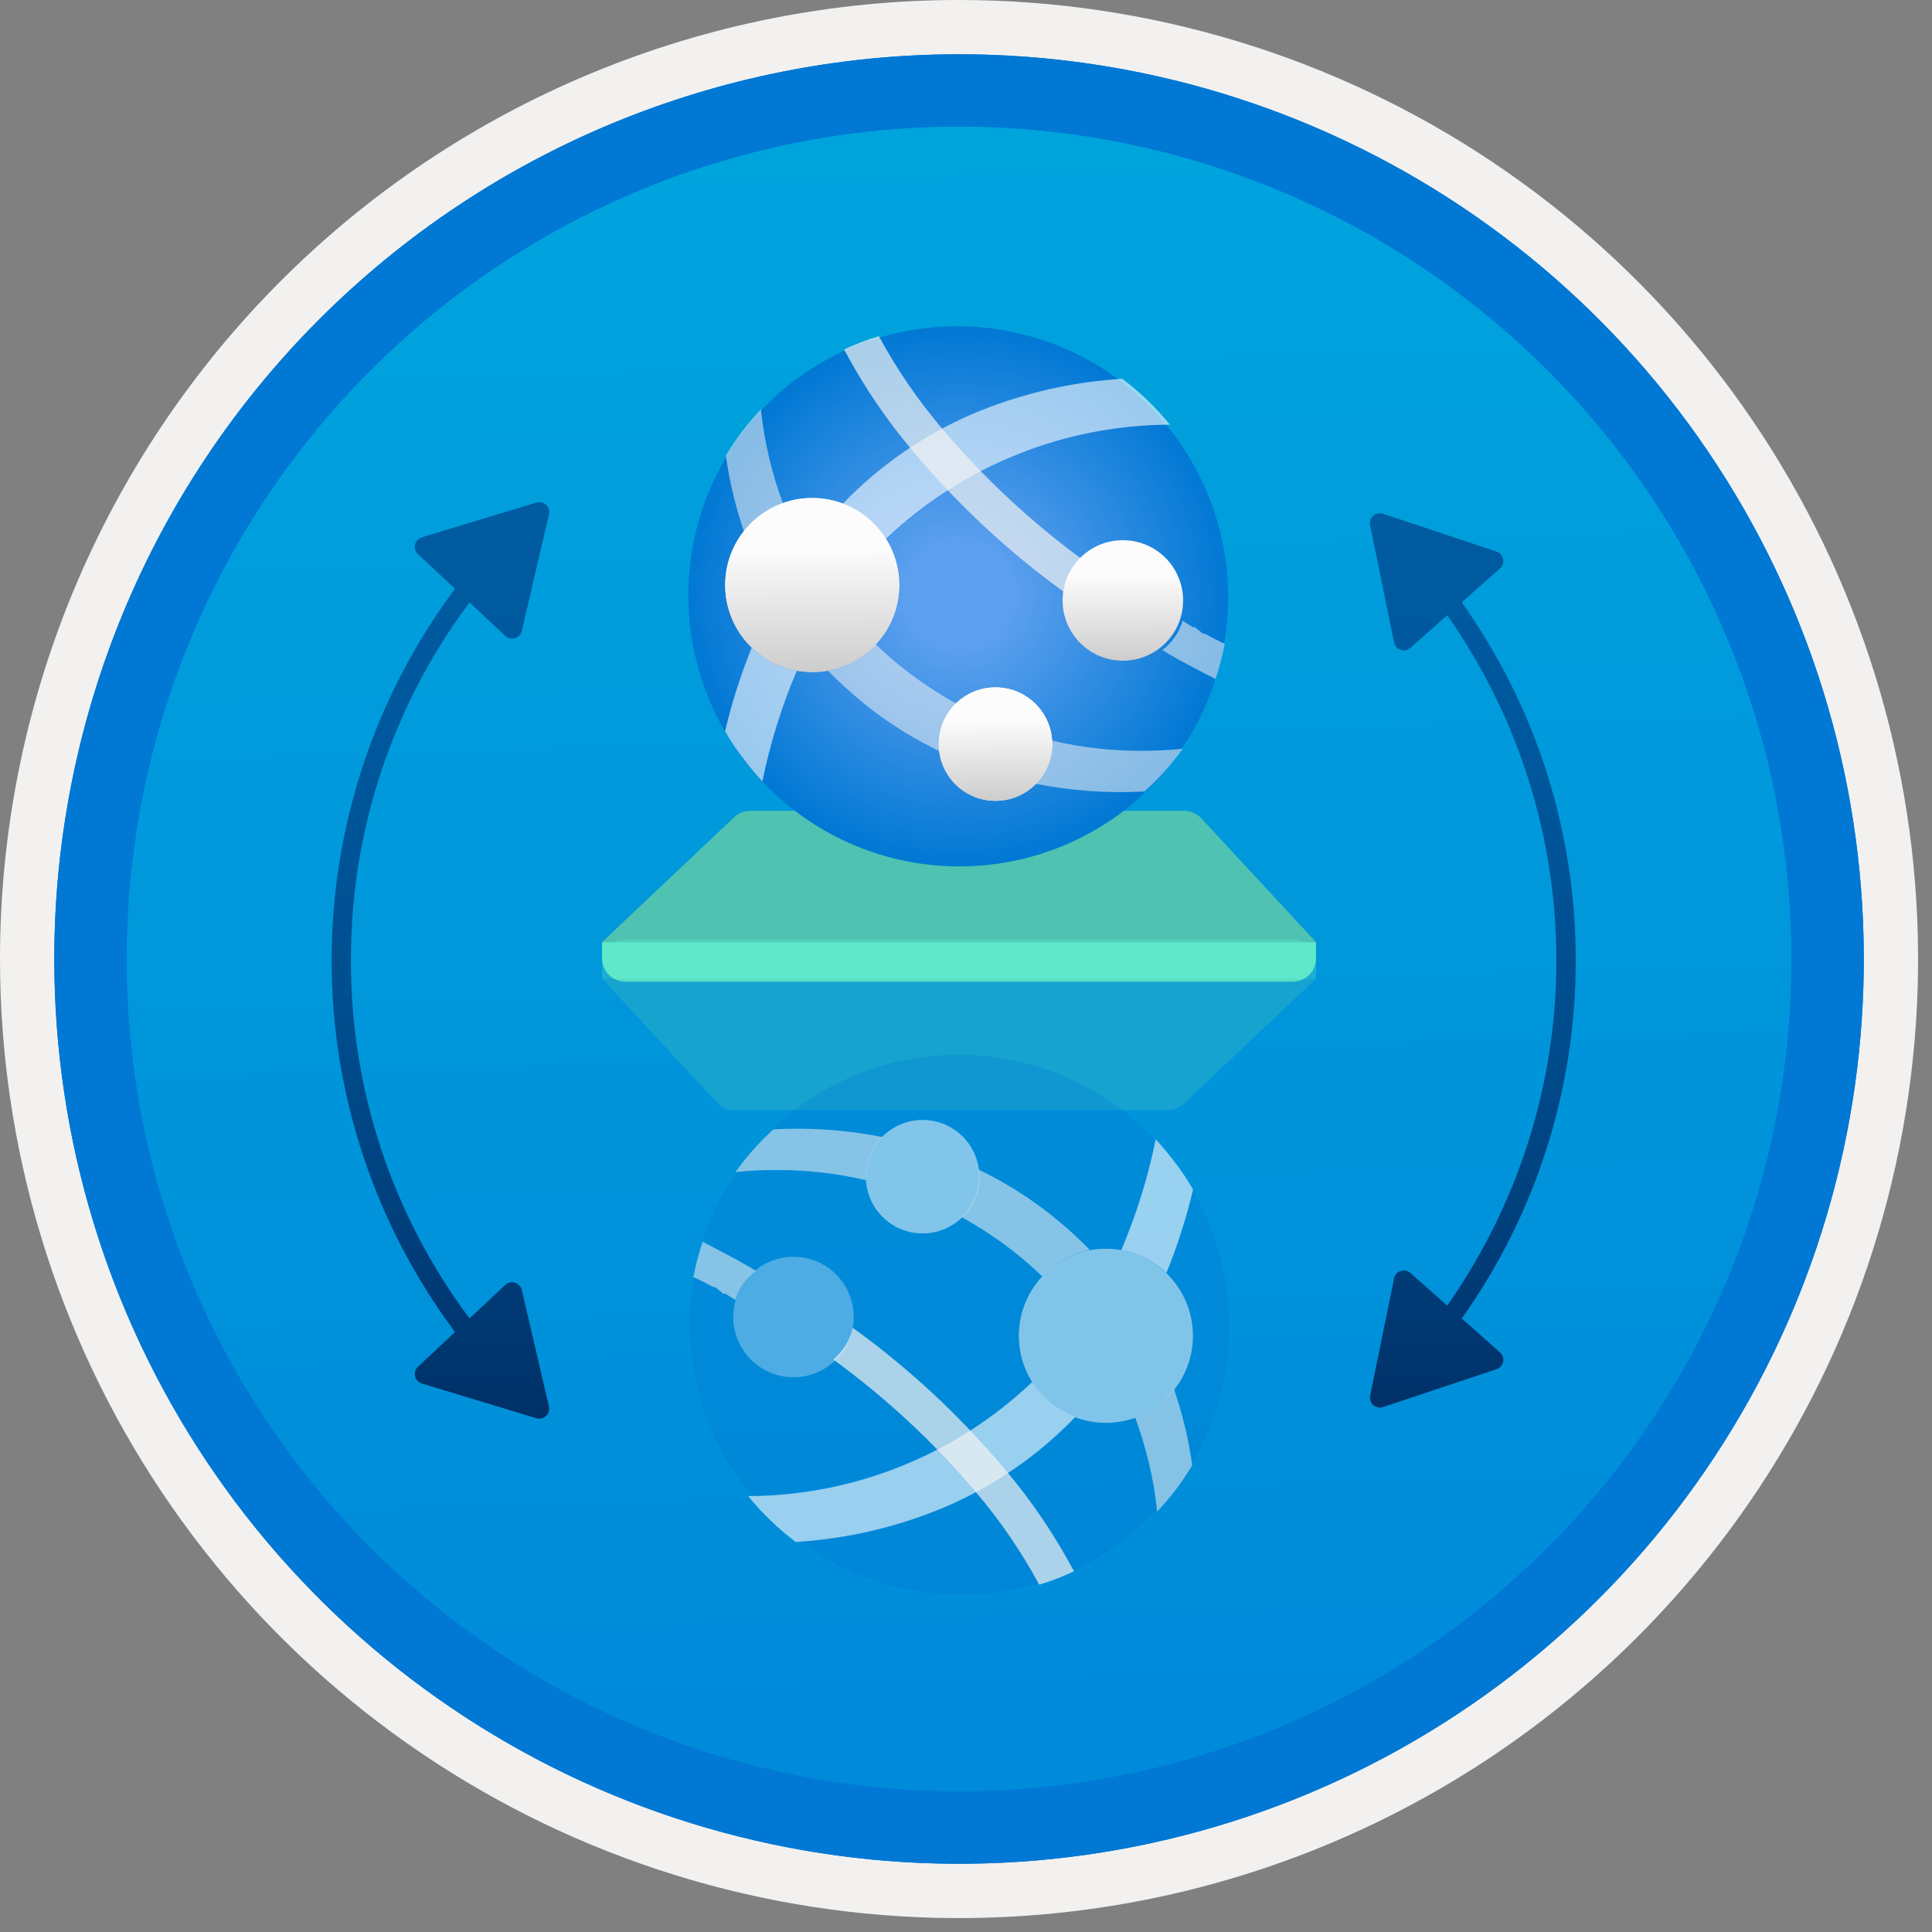 <svg width="100" height="100" viewBox="0 0 100 100" fill="none" xmlns="http://www.w3.org/2000/svg">
<rect x="0" y="0" width="100" height="100" fill="#808080" stroke="none"/>
<g clip-path="url(#clip0)">
<path d="M49.64 96.448C40.382 96.448 31.332 93.703 23.634 88.559C15.936 83.416 9.936 76.105 6.393 67.552C2.85 58.998 1.923 49.586 3.73 40.506C5.536 31.426 9.994 23.085 16.54 16.538C23.087 9.992 31.428 5.534 40.508 3.728C49.588 1.921 59 2.848 67.553 6.391C76.107 9.934 83.418 15.934 88.561 23.632C93.705 31.33 96.45 40.38 96.45 49.638C96.451 55.785 95.24 61.873 92.888 67.552C90.535 73.231 87.088 78.392 82.741 82.739C78.394 87.086 73.234 90.534 67.554 92.886C61.875 95.238 55.787 96.449 49.64 96.448V96.448Z" fill="url(#paint0_linear)"/>
<path fill-rule="evenodd" clip-rule="evenodd" d="M95.54 49.64C95.54 58.718 92.848 67.593 87.805 75.141C82.761 82.689 75.592 88.572 67.205 92.046C58.818 95.52 49.589 96.429 40.685 94.658C31.782 92.887 23.603 88.515 17.184 82.096C10.765 75.677 6.393 67.498 4.622 58.595C2.851 49.691 3.76 40.462 7.234 32.075C10.708 23.688 16.591 16.519 24.139 11.476C31.688 6.432 40.562 3.74 49.64 3.74C55.668 3.74 61.636 4.927 67.205 7.234C72.774 9.541 77.834 12.921 82.096 17.184C86.359 21.446 89.739 26.506 92.046 32.075C94.353 37.644 95.54 43.612 95.54 49.64V49.64ZM49.64 3.62732e-07C59.458 3.62732e-07 69.055 2.911 77.219 8.366C85.382 13.82 91.744 21.573 95.501 30.644C99.258 39.714 100.242 49.695 98.326 59.324C96.411 68.954 91.683 77.799 84.741 84.741C77.799 91.683 68.954 96.411 59.324 98.326C49.695 100.242 39.714 99.258 30.644 95.501C21.573 91.744 13.82 85.382 8.366 77.219C2.911 69.055 3.62732e-07 59.458 3.62732e-07 49.64C-0.001 43.121 1.283 36.666 3.777 30.643C6.271 24.62 9.928 19.147 14.537 14.537C19.147 9.928 24.62 6.271 30.643 3.777C36.666 1.283 43.121 -0.001 49.64 3.62732e-07V3.62732e-07Z" fill="#F2F1F0"/>
<path fill-rule="evenodd" clip-rule="evenodd" d="M92.73 49.639C92.73 58.161 90.202 66.492 85.468 73.578C80.733 80.664 74.003 86.187 66.129 89.449C58.256 92.71 49.592 93.563 41.233 91.901C32.874 90.238 25.197 86.134 19.17 80.108C13.144 74.082 9.04 66.404 7.378 58.045C5.715 49.686 6.568 41.023 9.83 33.149C13.091 25.275 18.614 18.545 25.7 13.811C32.786 9.076 41.117 6.549 49.64 6.549C55.298 6.548 60.902 7.663 66.13 9.828C71.358 11.993 76.108 15.167 80.11 19.169C84.111 23.17 87.285 27.92 89.45 33.148C91.616 38.377 92.73 43.98 92.73 49.639V49.639ZM49.64 2.809C58.902 2.809 67.956 5.555 75.657 10.701C83.358 15.847 89.36 23.16 92.905 31.718C96.449 40.275 97.377 49.691 95.57 58.775C93.763 67.859 89.303 76.203 82.753 82.752C76.204 89.302 67.86 93.762 58.776 95.569C49.691 97.376 40.276 96.448 31.718 92.904C23.161 89.359 15.848 83.357 10.702 75.656C5.556 67.955 2.81 58.901 2.81 49.639C2.811 37.219 7.745 25.308 16.527 16.526C25.309 7.744 37.22 2.81 49.64 2.809V2.809Z" fill="#0078D4"/>
<path fill-rule="evenodd" clip-rule="evenodd" d="M92.73 49.639C92.73 58.161 90.202 66.492 85.468 73.578C80.733 80.664 74.003 86.187 66.129 89.449C58.256 92.71 49.592 93.563 41.233 91.901C32.874 90.238 25.197 86.134 19.17 80.108C13.144 74.082 9.04 66.404 7.378 58.045C5.715 49.686 6.568 41.022 9.83 33.149C13.091 25.275 18.614 18.545 25.7 13.811C32.786 9.076 41.117 6.549 49.64 6.549C55.298 6.548 60.902 7.663 66.13 9.828C71.358 11.993 76.108 15.167 80.11 19.169C84.111 23.17 87.285 27.92 89.45 33.148C91.616 38.376 92.73 43.98 92.73 49.639V49.639ZM49.64 2.809C58.902 2.809 67.956 5.555 75.657 10.701C83.358 15.847 89.36 23.16 92.905 31.718C96.449 40.275 97.377 49.691 95.57 58.775C93.763 67.859 89.303 76.203 82.753 82.752C76.204 89.302 67.86 93.762 58.776 95.569C49.691 97.376 40.276 96.448 31.718 92.904C23.161 89.359 15.848 83.357 10.702 75.656C5.556 67.955 2.81 58.901 2.81 49.639C2.811 37.219 7.745 25.308 16.527 16.526C25.309 7.744 37.22 2.81 49.64 2.809V2.809Z" fill="#0078D4"/>
<path d="M68.117 48.762H31.163L38.004 42.297C38.226 42.087 38.519 41.97 38.825 41.969H61.301C61.471 41.97 61.64 42.007 61.795 42.078C61.95 42.148 62.088 42.251 62.2 42.379L68.117 48.762Z" fill="#4FC2B1"/>
<path d="M31.163 48.766H68.117V49.607C68.117 49.926 67.99 50.232 67.764 50.458C67.539 50.684 67.233 50.81 66.914 50.81H32.366C32.047 50.81 31.741 50.684 31.516 50.458C31.29 50.232 31.163 49.926 31.163 49.607V48.766H31.163Z" fill="#5FE8C9"/>
<path d="M58.263 41.895C56.807 43.026 55.143 43.859 53.365 44.346C51.587 44.833 49.731 44.966 47.902 44.735C46.073 44.505 44.307 43.916 42.706 43.003C41.105 42.089 39.7 40.87 38.57 39.413C37.441 37.956 36.609 36.291 36.123 34.513C35.638 32.735 35.508 30.878 35.74 29.049C35.972 27.221 36.562 25.456 37.477 23.855C38.392 22.255 39.613 20.851 41.071 19.723L41.223 19.622C44.182 17.441 47.879 16.509 51.518 17.026C55.158 17.544 58.448 19.47 60.682 22.389C62.916 25.309 63.913 28.989 63.461 32.637C63.008 36.285 61.142 39.609 58.263 41.895" fill="url(#paint1_radial)"/>
<path opacity="0.6" d="M45.852 27.887C49.819 24.114 55.078 22.001 60.552 21.981C59.831 21.091 59.004 20.293 58.088 19.605C55.425 19.77 52.809 20.383 50.35 21.42C47.821 22.508 45.535 24.089 43.625 26.072C44.544 26.421 45.325 27.058 45.852 27.887Z" fill="white"/>
<path opacity="0.6" d="M38.907 33.531C38.336 34.934 37.875 36.379 37.528 37.853C37.833 38.382 38.176 38.889 38.554 39.37C38.838 39.743 39.141 40.101 39.462 40.444C39.86 38.48 40.457 36.561 41.243 34.718C40.365 34.56 39.553 34.147 38.907 33.531Z" fill="white"/>
<path opacity="0.55" d="M40.523 26.043C39.94 24.48 39.558 22.85 39.385 21.191C38.692 21.918 38.083 22.721 37.571 23.585C37.756 24.921 38.071 26.235 38.511 27.51C39.028 26.839 39.726 26.33 40.523 26.043V26.043Z" fill="#F2F2F2"/>
<path d="M42.04 34.786C44.528 34.786 46.544 32.769 46.544 30.282C46.544 27.794 44.528 25.777 42.04 25.777C39.552 25.777 37.536 27.794 37.536 30.282C37.536 32.769 39.552 34.786 42.04 34.786Z" fill="url(#paint2_linear)"/>
<path opacity="0.55" d="M48.614 38.517C48.614 38.126 48.693 37.739 48.846 37.378C48.999 37.018 49.223 36.693 49.505 36.421C47.983 35.587 46.578 34.555 45.329 33.352C44.675 34.059 43.812 34.539 42.865 34.721C43.61 35.483 44.41 36.189 45.259 36.834C46.315 37.628 47.448 38.316 48.64 38.886C48.623 38.764 48.615 38.641 48.614 38.517V38.517Z" fill="#F2F2F2"/>
<path opacity="0.55" d="M59.002 38.86C57.468 38.861 55.94 38.684 54.448 38.332C54.456 38.393 54.456 38.454 54.448 38.515C54.45 38.896 54.377 39.273 54.233 39.625C54.088 39.978 53.875 40.298 53.606 40.568C55.464 40.935 57.36 41.069 59.25 40.964C59.983 40.301 60.641 39.559 61.213 38.753C60.478 38.833 59.74 38.868 59.002 38.86V38.86Z" fill="#F2F2F2"/>
<path d="M51.527 41.45C53.148 41.45 54.463 40.135 54.463 38.514C54.463 36.892 53.148 35.578 51.527 35.578C49.905 35.578 48.591 36.892 48.591 38.514C48.591 40.135 49.905 41.45 51.527 41.45Z" fill="url(#paint3_linear)"/>
<path opacity="0.7" d="M55.14 30.694C55.288 30.051 55.642 29.474 56.148 29.051C53.43 27.074 50.959 24.778 48.788 22.213C47.523 20.728 46.417 19.114 45.489 17.398C44.873 17.584 44.272 17.815 43.691 18.09C44.684 19.96 45.873 21.718 47.238 23.336C49.557 26.106 52.211 28.578 55.14 30.694V30.694Z" fill="#F2F2F2"/>
<path d="M58.118 34.198C59.841 34.198 61.237 32.802 61.237 31.079C61.237 29.357 59.841 27.961 58.118 27.961C56.396 27.961 55 29.357 55 31.079C55 32.802 56.396 34.198 58.118 34.198Z" fill="url(#paint4_linear)"/>
<path opacity="0.55" d="M63.44 33.35L62.861 33.069L62.368 32.806H62.27L61.841 32.459H61.726L61.215 32.129C61.038 32.737 60.667 33.27 60.159 33.648C60.365 33.779 60.57 33.895 60.786 34.011L60.917 34.094L61.494 34.406L62.914 35.149C63.114 34.55 63.274 33.938 63.393 33.318L63.44 33.35Z" fill="#F2F2F2"/>
<path d="M51.527 41.45C53.148 41.45 54.463 40.135 54.463 38.514C54.463 36.892 53.148 35.578 51.527 35.578C49.905 35.578 48.591 36.892 48.591 38.514C48.591 40.135 49.905 41.45 51.527 41.45Z" fill="url(#paint5_linear)"/>
<path d="M42.04 34.786C44.528 34.786 46.544 32.769 46.544 30.282C46.544 27.794 44.528 25.777 42.04 25.777C39.552 25.777 37.536 27.794 37.536 30.282C37.536 32.769 39.552 34.786 42.04 34.786Z" fill="url(#paint6_linear)"/>
<path opacity="0.3" d="M31.163 50.656H68.117L61.276 57.121C61.054 57.331 60.761 57.449 60.455 57.45H37.979C37.809 57.449 37.641 57.411 37.486 57.341C37.331 57.27 37.192 57.167 37.08 57.039L31.163 50.656Z" fill="#4FC2B1"/>
<path opacity="0.3" d="M68.117 50.658H31.163V49.816C31.163 49.658 31.194 49.502 31.255 49.356C31.315 49.21 31.404 49.077 31.516 48.966C31.627 48.854 31.76 48.765 31.906 48.705C32.052 48.644 32.208 48.613 32.366 48.613H66.914C67.072 48.613 67.228 48.644 67.374 48.705C67.52 48.765 67.653 48.854 67.764 48.966C67.876 49.077 67.965 49.21 68.025 49.356C68.086 49.502 68.117 49.658 68.117 49.816V50.658L68.117 50.658Z" fill="#5FE8C9"/>
<path opacity="0.3" d="M41.018 57.527C43.958 55.254 47.681 54.241 51.368 54.71C55.055 55.179 58.405 57.093 60.683 60.03C62.96 62.967 63.979 66.688 63.515 70.376C63.051 74.064 61.143 77.417 58.209 79.699L58.057 79.799C55.098 81.98 51.401 82.912 47.762 82.395C44.123 81.877 40.832 79.951 38.599 77.032C36.365 74.112 35.367 70.433 35.82 66.785C36.272 63.137 38.139 59.812 41.018 57.527" fill="url(#paint7_radial)"/>
<path opacity="0.6" d="M53.428 71.531C49.462 75.304 44.203 77.417 38.728 77.438C39.449 78.328 40.276 79.125 41.192 79.813C43.855 79.649 46.471 79.035 48.93 77.998C51.459 76.911 53.746 75.329 55.655 73.346C54.736 72.997 53.955 72.361 53.428 71.531Z" fill="white"/>
<path opacity="0.6" d="M60.373 65.889C60.944 64.486 61.406 63.041 61.753 61.567C61.447 61.038 61.104 60.531 60.726 60.05C60.442 59.677 60.139 59.319 59.819 58.977C59.42 60.941 58.823 62.859 58.037 64.702C58.915 64.86 59.728 65.273 60.373 65.889Z" fill="white"/>
<path opacity="0.55" d="M58.757 73.382C59.34 74.944 59.722 76.575 59.895 78.233C60.588 77.506 61.197 76.703 61.709 75.839C61.524 74.504 61.209 73.189 60.769 71.914C60.253 72.585 59.554 73.095 58.757 73.382V73.382Z" fill="#F2F2F2"/>
<path opacity="0.3" d="M57.24 73.645C59.728 73.645 61.745 71.629 61.745 69.141C61.745 66.653 59.728 64.637 57.24 64.637C54.753 64.637 52.736 66.653 52.736 69.141C52.736 71.629 54.753 73.645 57.24 73.645Z" fill="url(#paint8_linear)"/>
<path opacity="0.55" d="M50.667 60.905C50.666 61.296 50.587 61.683 50.434 62.043C50.281 62.403 50.057 62.729 49.776 63.001C51.297 63.834 52.702 64.866 53.951 66.07C54.605 65.362 55.469 64.883 56.415 64.701C55.67 63.939 54.87 63.233 54.021 62.588C52.965 61.794 51.832 61.106 50.64 60.535C50.657 60.658 50.666 60.781 50.667 60.905V60.905Z" fill="#F2F2F2"/>
<path opacity="0.55" d="M40.278 60.561C41.812 60.559 43.34 60.736 44.832 61.088C44.824 61.028 44.824 60.966 44.832 60.906C44.83 60.525 44.903 60.147 45.047 59.795C45.192 59.443 45.405 59.122 45.674 58.853C43.816 58.485 41.92 58.352 40.03 58.456C39.297 59.12 38.639 59.861 38.067 60.667C38.802 60.588 39.54 60.552 40.278 60.561V60.561Z" fill="#F2F2F2"/>
<path opacity="0.3" d="M47.753 63.84C49.375 63.84 50.689 62.526 50.689 60.904C50.689 59.283 49.375 57.969 47.753 57.969C46.132 57.969 44.818 59.283 44.818 60.904C44.818 62.526 46.132 63.84 47.753 63.84Z" fill="url(#paint9_linear)"/>
<path opacity="0.7" d="M44.14 68.727C43.992 69.369 43.638 69.946 43.132 70.369C45.85 72.346 48.321 74.642 50.492 77.207C51.757 78.692 52.863 80.306 53.791 82.022C54.407 81.837 55.008 81.605 55.59 81.33C54.596 79.46 53.407 77.702 52.042 76.084C49.723 73.314 47.069 70.842 44.14 68.727Z" fill="#F2F2F2"/>
<path opacity="0.3" d="M41.071 71.288C42.793 71.288 44.189 69.891 44.189 68.169C44.189 66.447 42.793 65.051 41.071 65.051C39.349 65.051 37.952 66.447 37.952 68.169C37.952 69.891 39.349 71.288 41.071 71.288Z" fill="url(#paint10_linear)"/>
<path opacity="0.55" d="M35.84 66.072L36.419 66.353L36.912 66.616H37.01L37.439 66.963H37.554L38.066 67.293C38.242 66.686 38.613 66.152 39.121 65.774C38.916 65.643 38.71 65.528 38.495 65.411L38.363 65.329L37.786 65.017L36.366 64.273C36.166 64.873 36.007 65.484 35.887 66.105L35.84 66.072Z" fill="#F2F2F2"/>
<path opacity="0.3" d="M47.753 63.84C49.375 63.84 50.689 62.526 50.689 60.904C50.689 59.283 49.375 57.969 47.753 57.969C46.132 57.969 44.818 59.283 44.818 60.904C44.818 62.526 46.132 63.84 47.753 63.84Z" fill="url(#paint11_linear)"/>
<path opacity="0.3" d="M57.24 73.645C59.728 73.645 61.745 71.629 61.745 69.141C61.745 66.653 59.728 64.637 57.24 64.637C54.753 64.637 52.736 66.653 52.736 69.141C52.736 71.629 54.753 73.645 57.24 73.645Z" fill="url(#paint12_linear)"/>
<path d="M18.164 49.711C18.147 56.39 20.301 62.894 24.303 68.241L26.154 66.507C26.22 66.445 26.301 66.402 26.389 66.381C26.477 66.361 26.569 66.364 26.655 66.39C26.742 66.416 26.82 66.465 26.881 66.53C26.943 66.596 26.986 66.677 27.007 66.765L28.414 72.798C28.435 72.886 28.432 72.978 28.405 73.065C28.379 73.151 28.331 73.229 28.265 73.291C28.199 73.353 28.118 73.396 28.03 73.416C27.942 73.437 27.85 73.434 27.764 73.408L21.835 71.611C21.749 71.584 21.671 71.536 21.609 71.47C21.547 71.404 21.504 71.323 21.483 71.235C21.463 71.147 21.466 71.055 21.492 70.969C21.518 70.882 21.567 70.805 21.633 70.743L23.552 68.945C19.404 63.39 17.164 56.643 17.164 49.711C17.164 42.779 19.404 36.032 23.552 30.477L21.633 28.679C21.567 28.617 21.518 28.54 21.492 28.453C21.466 28.367 21.463 28.275 21.483 28.187C21.504 28.099 21.547 28.018 21.609 27.952C21.671 27.886 21.749 27.838 21.835 27.811L27.764 26.014C27.85 25.988 27.942 25.985 28.03 26.006C28.118 26.026 28.199 26.07 28.265 26.131C28.331 26.193 28.379 26.271 28.405 26.357C28.432 26.444 28.435 26.536 28.414 26.623L27.007 32.657C26.986 32.745 26.943 32.826 26.881 32.892C26.82 32.958 26.742 33.006 26.655 33.032C26.569 33.058 26.477 33.061 26.389 33.041C26.301 33.02 26.22 32.977 26.154 32.915L24.303 31.181C20.301 36.529 18.146 43.032 18.164 49.711V49.711ZM81.558 49.711C81.571 43.07 79.508 36.59 75.659 31.177L77.638 29.423C77.706 29.363 77.757 29.287 77.785 29.201C77.814 29.115 77.819 29.024 77.801 28.935C77.783 28.847 77.742 28.765 77.682 28.697C77.622 28.629 77.545 28.579 77.46 28.55L71.583 26.591C71.497 26.562 71.405 26.557 71.317 26.575C71.228 26.593 71.146 26.634 71.079 26.694C71.011 26.754 70.961 26.83 70.932 26.916C70.903 27.002 70.898 27.093 70.916 27.182L72.157 33.251C72.175 33.34 72.216 33.422 72.276 33.49C72.336 33.557 72.412 33.608 72.498 33.636C72.584 33.665 72.675 33.67 72.764 33.652C72.852 33.634 72.934 33.593 73.002 33.533L74.906 31.845C78.584 37.077 80.558 43.316 80.558 49.711C80.558 56.106 78.585 62.345 74.906 67.577L73.002 65.889C72.934 65.829 72.852 65.788 72.764 65.77C72.675 65.751 72.584 65.757 72.498 65.786C72.412 65.814 72.336 65.865 72.276 65.932C72.216 66 72.175 66.082 72.157 66.171L70.916 72.24C70.898 72.329 70.903 72.42 70.932 72.506C70.961 72.592 71.011 72.668 71.079 72.728C71.146 72.788 71.228 72.829 71.317 72.847C71.405 72.865 71.497 72.86 71.583 72.831L77.46 70.872C77.545 70.843 77.622 70.793 77.682 70.725C77.742 70.657 77.783 70.575 77.801 70.487C77.819 70.398 77.814 70.307 77.785 70.221C77.757 70.135 77.706 70.059 77.638 69.999L75.66 68.245C79.508 62.832 81.571 56.353 81.558 49.711V49.711Z" fill="url(#paint13_linear)"/>
</g>
<defs>
<linearGradient id="paint0_linear" x1="47.87" y1="-15.155" x2="51.852" y2="130.613" gradientUnits="userSpaceOnUse">
<stop stop-color="#00ABDE"/>
<stop offset="1" stop-color="#007ED8"/>
</linearGradient>
<radialGradient id="paint1_radial" cx="0" cy="0" r="1" gradientUnits="userSpaceOnUse" gradientTransform="translate(49.631 30.806) scale(14.034)">
<stop offset="0.18" stop-color="#5EA0EF"/>
<stop offset="1" stop-color="#0078D4"/>
</radialGradient>
<linearGradient id="paint2_linear" x1="42.076" y1="34.903" x2="42.025" y2="28.385" gradientUnits="userSpaceOnUse">
<stop stop-color="#CCCCCC"/>
<stop offset="1" stop-color="#FCFCFC"/>
</linearGradient>
<linearGradient id="paint3_linear" x1="-2396.41" y1="-8166.73" x2="-2396.41" y2="-8132.34" gradientUnits="userSpaceOnUse">
<stop stop-color="#CCCCCC"/>
<stop offset="1" stop-color="#FCFCFC"/>
</linearGradient>
<linearGradient id="paint4_linear" x1="58.143" y1="34.278" x2="58.108" y2="29.766" gradientUnits="userSpaceOnUse">
<stop stop-color="#CCCCCC"/>
<stop offset="1" stop-color="#FCFCFC"/>
</linearGradient>
<linearGradient id="paint5_linear" x1="51.55" y1="41.525" x2="51.517" y2="37.277" gradientUnits="userSpaceOnUse">
<stop stop-color="#CCCCCC"/>
<stop offset="1" stop-color="#FCFCFC"/>
</linearGradient>
<linearGradient id="paint6_linear" x1="42.076" y1="34.903" x2="42.025" y2="28.385" gradientUnits="userSpaceOnUse">
<stop stop-color="#CCCCCC"/>
<stop offset="1" stop-color="#FCFCFC"/>
</linearGradient>
<radialGradient id="paint7_radial" cx="0" cy="0" r="1" gradientUnits="userSpaceOnUse" gradientTransform="translate(-87299.7 -30027.2) rotate(180) scale(391.708 392.058)">
<stop offset="0.18" stop-color="#5EA0EF"/>
<stop offset="1" stop-color="#0078D4"/>
</radialGradient>
<linearGradient id="paint8_linear" x1="1805.76" y1="-10119.2" x2="1806.22" y2="-10060.5" gradientUnits="userSpaceOnUse">
<stop stop-color="#CCCCCC"/>
<stop offset="1" stop-color="#FCFCFC"/>
</linearGradient>
<linearGradient id="paint9_linear" x1="2499.46" y1="8212.3" x2="2499.46" y2="8177.91" gradientUnits="userSpaceOnUse">
<stop stop-color="#CCCCCC"/>
<stop offset="1" stop-color="#FCFCFC"/>
</linearGradient>
<linearGradient id="paint10_linear" x1="2651.91" y1="8722.02" x2="2651.91" y2="8683.24" gradientUnits="userSpaceOnUse">
<stop stop-color="#CCCCCC"/>
<stop offset="1" stop-color="#FCFCFC"/>
</linearGradient>
<linearGradient id="paint11_linear" x1="2499.46" y1="8212.3" x2="2499.46" y2="8177.91" gradientUnits="userSpaceOnUse">
<stop stop-color="#CCCCCC"/>
<stop offset="1" stop-color="#FCFCFC"/>
</linearGradient>
<linearGradient id="paint12_linear" x1="1805.76" y1="-10119.2" x2="1806.22" y2="-10060.5" gradientUnits="userSpaceOnUse">
<stop stop-color="#CCCCCC"/>
<stop offset="1" stop-color="#FCFCFC"/>
</linearGradient>
<linearGradient id="paint13_linear" x1="49.361" y1="25.991" x2="49.361" y2="73.515" gradientUnits="userSpaceOnUse">
<stop stop-color="#005BA1"/>
<stop offset="0.26" stop-color="#00589D"/>
<stop offset="0.53" stop-color="#004F90"/>
<stop offset="0.8" stop-color="#003F7C"/>
<stop offset="1" stop-color="#003067"/>
</linearGradient>
<clipPath id="clip0">
<rect width="99.28" height="99.28" fill="white"/>
</clipPath>
</defs>
</svg>
